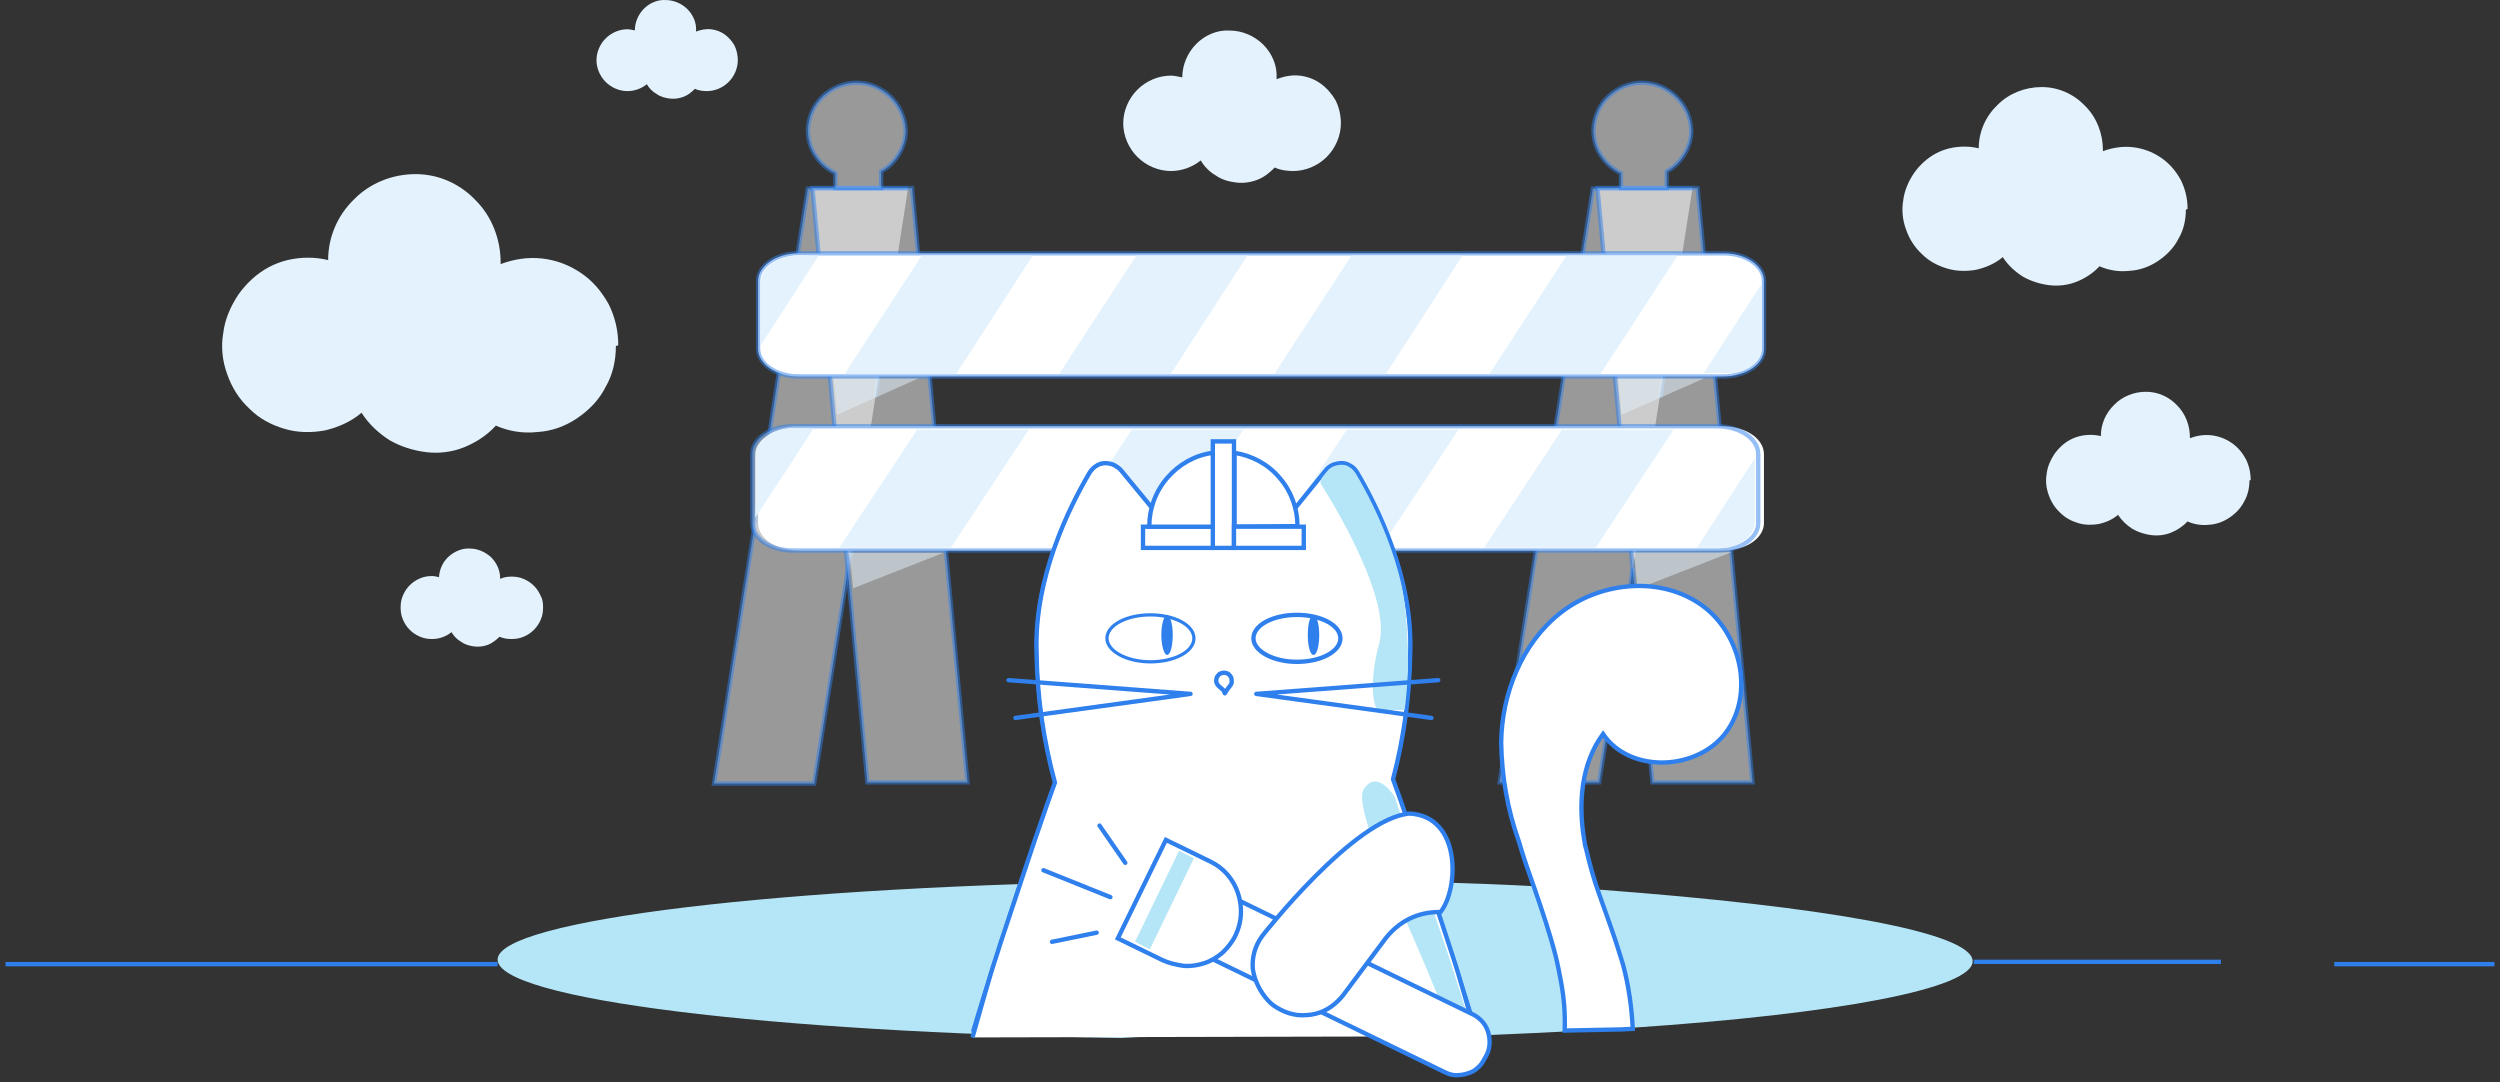<svg width="291" height="126" viewBox="0 0 291 126" fill="none" xmlns="http://www.w3.org/2000/svg">
<rect x="0" y="0" width="291" height="126" fill="#333333" stroke="none"/>
<g clip-path="url(#clip0_18767_3514)">
<path opacity="0.5" d="M103.56 35.153L102.228 43.617V43.75V43.95L101.895 46.216" stroke="#2F80ED" stroke-width="0.507" stroke-miterlimit="10"/>
<path opacity="0.5" d="M105.691 21.957H102.56H97.232H94.568H94.036L92.837 29.555V29.688L92.104 34.287L90.639 43.484L89.507 50.815L88.242 58.613L83.113 91.203H94.768L98.698 66.344L98.964 64.744L99.031 64.477L99.097 64.078V63.944L99.43 62.011" fill="white"/>
<path opacity="0.5" d="M105.691 21.957H102.56H97.232H94.568H94.036L92.837 29.555V29.688L92.104 34.287L90.639 43.484L89.507 50.815L88.242 58.613L83.113 91.203H94.768L98.698 66.344L98.964 64.744L99.031 64.477L99.097 64.078V63.944L99.43 62.011" stroke="#2F80ED" stroke-width="0.507" stroke-miterlimit="10"/>
<path opacity="0.5" d="M112.617 91.07H100.962L94.568 21.891H106.157L112.617 91.07Z" fill="white" stroke="#2F80ED" stroke-width="0.507" stroke-miterlimit="10"/>
<path opacity="0.5" d="M193.602 43.817V44.017L193.269 46.283" stroke="#2F80ED" stroke-width="0.507" stroke-miterlimit="10"/>
<path opacity="0.5" d="M190.406 63.944V64.211" stroke="#2F80ED" stroke-width="0.507" stroke-miterlimit="10"/>
<path opacity="0.5" d="M190.072 66.144L186.143 91.069H174.555L178.817 63.944V63.811L180.549 52.814L181.081 49.682L182.014 43.817V43.684L184.212 29.688V29.555L185.41 21.957H185.943H188.607H193.935H196.999" fill="white"/>
<path opacity="0.5" d="M190.072 66.144L186.143 91.069H174.555L178.817 63.944V63.811L180.549 52.814L181.081 49.682L182.014 43.817V43.684L184.212 29.688V29.555L185.41 21.957H185.943H188.607H193.935H196.999" stroke="#2F80ED" stroke-width="0.507" stroke-miterlimit="10"/>
<path opacity="0.5" d="M192.67 49.682V49.815" stroke="#2F80ED" stroke-width="0.507" stroke-miterlimit="10"/>
<path opacity="0.5" d="M203.992 91.07H192.337L185.943 21.891H197.598L203.992 91.07Z" fill="white" stroke="#2F80ED" stroke-width="0.507" stroke-miterlimit="10"/>
<path opacity="0.5" d="M98.897 64.344H109.82L99.297 68.476L98.897 64.344Z" fill="#E3F2FC"/>
<path opacity="0.5" d="M97.033 44.017H106.956L97.432 48.282L97.033 44.017Z" fill="#E3F2FC"/>
<path opacity="0.5" d="M188.341 44.017H198.398L188.741 48.282L188.341 44.017Z" fill="#E3F2FC"/>
<path opacity="0.5" d="M190.206 64.277H201.528L190.605 68.543L190.206 64.277Z" fill="#E3F2FC"/>
<path opacity="0.5" d="M105.424 15.159C105.424 16.159 105.158 17.092 104.625 17.958C104.092 18.825 103.426 19.491 102.56 19.958V21.89H97.232V20.158C96.3 19.691 95.501 19.025 94.901 18.091C94.302 17.225 94.036 16.159 94.036 15.092C94.102 13.626 94.702 12.227 95.767 11.227C96.833 10.227 98.231 9.627 99.697 9.627C101.162 9.627 102.56 10.227 103.626 11.227C104.692 12.227 105.358 13.693 105.424 15.159Z" fill="white" stroke="#2F80ED" stroke-width="0.507" stroke-miterlimit="10"/>
<path opacity="0.5" d="M196.866 15.159C196.866 16.159 196.599 17.092 196.067 17.958C195.534 18.825 194.868 19.491 194.002 19.958V21.89H188.674V20.158C187.742 19.691 186.942 19.025 186.343 18.091C185.744 17.225 185.477 16.159 185.477 15.092C185.544 13.626 186.143 12.227 187.209 11.227C188.274 10.227 189.673 9.627 191.138 9.627C192.603 9.627 194.002 10.227 195.068 11.227C196.2 12.293 196.799 13.693 196.866 15.159Z" fill="white" stroke="#2F80ED" stroke-width="0.507" stroke-miterlimit="10"/>
<path d="M205.324 32.687V40.618C205.324 42.017 203.992 43.217 202.194 43.617C201.728 43.75 201.195 43.817 200.662 43.817H92.904C90.373 43.817 88.242 42.351 88.242 40.618V32.687C88.242 30.954 90.373 29.488 92.904 29.488H200.662C203.26 29.488 205.324 30.954 205.324 32.687Z" fill="white"/>
<path opacity="0.5" d="M205.324 32.687V40.618C205.324 42.017 203.992 43.217 202.194 43.617C201.728 43.75 201.195 43.817 200.662 43.817H92.904C90.373 43.817 88.242 42.351 88.242 40.618V32.687C88.242 30.954 90.373 29.488 92.904 29.488H200.662C203.26 29.488 205.324 30.954 205.324 32.687Z" stroke="#2F80ED" stroke-width="0.507" stroke-miterlimit="10"/>
<path d="M111.285 43.55H98.298L107.289 29.754H120.21L111.285 43.55Z" fill="#E3F2FC"/>
<path d="M136.26 43.55H123.273L132.264 29.754H145.185L136.26 43.55Z" fill="#E3F2FC"/>
<path d="M161.302 43.55H148.315L157.306 29.754H170.226L161.302 43.55Z" fill="#E3F2FC"/>
<path d="M186.277 43.55H173.356L182.347 29.754H195.268L186.277 43.55Z" fill="#E3F2FC"/>
<path d="M95.301 29.755L88.575 40.151V32.82C88.575 31.088 90.706 29.688 93.17 29.688L95.301 29.755Z" fill="#E3F2FC"/>
<path d="M205.058 33.02V40.485C205.058 41.885 203.726 43.017 201.928 43.417H198.331L205.058 33.02Z" fill="#E3F2FC"/>
<path d="M205.324 52.881V60.879C205.324 62.278 203.992 63.478 202.194 63.878C201.728 64.011 201.195 64.078 200.662 64.078H92.903C90.373 64.078 88.242 62.678 88.242 60.879V52.814C88.242 51.081 90.373 49.615 92.903 49.615H200.662C203.259 49.682 205.324 51.081 205.324 52.881Z" fill="white"/>
<path opacity="0.5" d="M204.658 52.881V60.879C204.658 62.278 203.326 63.478 201.528 63.878C201.062 64.011 200.529 64.078 199.996 64.078H92.238C89.707 64.078 87.576 62.678 87.576 60.879V52.814C87.576 51.081 89.707 49.615 92.238 49.615H199.996C202.594 49.682 204.658 51.081 204.658 52.881Z" fill="white" stroke="#2F80ED" stroke-width="0.507" stroke-miterlimit="10"/>
<path d="M110.686 63.744H97.699L106.756 50.015H119.743L110.686 63.744Z" fill="#E3F2FC"/>
<path d="M135.727 63.744H122.74L131.731 50.015H144.718L135.727 63.744Z" fill="#E3F2FC"/>
<path d="M160.702 63.744H147.715L156.773 50.015H169.76L160.702 63.744Z" fill="#E3F2FC"/>
<path d="M185.744 63.744H172.757L181.814 50.015H194.801L185.744 63.744Z" fill="#E3F2FC"/>
<path d="M94.702 49.882L87.909 60.278V52.947C87.909 51.215 90.04 49.815 92.571 49.815L94.702 49.882Z" fill="#E3F2FC"/>
<path d="M204.259 53.348V60.812C204.259 62.145 202.927 63.345 201.128 63.745H197.532L204.259 53.348Z" fill="#E3F2FC"/>
<path d="M229.616 111.893C229.616 115.092 213.832 118.024 190.055 119.624L188.723 119.691C182.33 120.091 175.27 120.424 167.878 120.69C167.878 120.69 148.164 120.29 143.769 120.29C139.306 120.29 130.515 120.824 130.515 120.824C89.423 120.157 57.921 116.292 57.921 111.693C57.921 107.094 91.155 103.096 133.978 102.562C137.175 102.562 140.505 102.562 143.835 102.562C146.832 102.562 149.763 102.562 152.626 102.562H154.691H154.957C157.222 102.562 159.486 102.629 161.684 102.696H163.748H165.347H167.345C171.274 102.829 175.137 102.962 178.8 103.162C181.331 103.296 183.862 103.429 186.259 103.562C212.1 105.495 229.616 108.494 229.616 111.893Z" fill="#B5E6F7"/>
<path d="M63.214 70.717C63.214 71.183 63.147 71.65 62.948 72.116C62.748 72.583 62.481 72.983 62.148 73.316C61.815 73.649 61.416 73.916 60.95 74.115C60.483 74.316 60.017 74.382 59.551 74.382C59.085 74.382 58.552 74.316 58.152 74.115C57.753 74.515 57.287 74.849 56.82 75.049C56.288 75.249 55.755 75.315 55.222 75.249C54.689 75.182 54.156 75.049 53.69 74.715C53.224 74.449 52.824 74.049 52.558 73.582C51.892 74.115 51.093 74.382 50.294 74.382C49.827 74.382 49.361 74.316 48.895 74.115C48.429 73.916 48.029 73.649 47.696 73.316C47.363 72.983 47.097 72.583 46.897 72.116C46.697 71.65 46.631 71.183 46.631 70.717C46.631 70.25 46.697 69.784 46.897 69.317C47.097 68.85 47.363 68.451 47.696 68.117C48.029 67.784 48.429 67.517 48.895 67.318C49.361 67.118 49.827 67.051 50.294 67.051C50.56 67.051 50.826 67.118 51.093 67.184C51.159 66.251 51.559 65.385 52.225 64.785C52.891 64.185 53.823 63.785 54.689 63.852C55.622 63.852 56.487 64.252 57.153 64.852C57.819 65.518 58.219 66.385 58.219 67.318V67.384C58.619 67.184 59.085 67.118 59.551 67.118C60.017 67.118 60.483 67.184 60.95 67.384C61.416 67.584 61.815 67.851 62.148 68.184C62.481 68.517 62.748 68.917 62.948 69.384C63.147 69.717 63.214 70.183 63.214 70.717Z" fill="#E3F2FC"/>
<path d="M85.882 7.005C85.882 7.938 85.483 8.871 84.817 9.538C84.151 10.204 83.219 10.604 82.286 10.604C81.82 10.604 81.287 10.537 80.888 10.337C80.488 10.737 80.088 11.07 79.555 11.271C79.023 11.47 78.49 11.537 77.957 11.47C77.424 11.404 76.891 11.271 76.425 10.937C75.959 10.671 75.56 10.271 75.293 9.804C74.627 10.337 73.828 10.604 73.029 10.604C72.096 10.604 71.164 10.204 70.498 9.538C69.832 8.871 69.432 7.938 69.432 7.005C69.432 6.072 69.832 5.139 70.498 4.473C71.164 3.806 72.096 3.406 73.029 3.406C73.295 3.406 73.562 3.473 73.895 3.539C73.895 2.606 74.294 1.673 74.96 1.007C75.626 0.34 76.559 -0.059 77.491 0.007C78.423 0.007 79.356 0.407 80.022 1.074C80.688 1.74 81.087 2.673 81.021 3.606V3.673C81.553 3.473 82.153 3.34 82.752 3.406C83.352 3.473 83.885 3.673 84.351 4.006C84.817 4.339 85.216 4.806 85.483 5.272C85.749 5.805 85.882 6.405 85.882 7.005Z" fill="#E3F2FC"/>
<path d="M156.079 14.354C156.079 15.793 155.463 17.233 154.437 18.261C153.412 19.289 151.976 19.906 150.54 19.906C149.822 19.906 149.001 19.803 148.386 19.495C147.77 20.112 147.155 20.626 146.334 20.934C145.514 21.243 144.693 21.346 143.873 21.243C143.052 21.14 142.231 20.934 141.513 20.42C140.795 20.009 140.18 19.392 139.77 18.672C138.744 19.495 137.513 19.906 136.282 19.906C134.846 19.906 133.41 19.289 132.385 18.261C131.359 17.233 130.743 15.793 130.743 14.354C130.743 12.915 131.359 11.475 132.385 10.447C133.41 9.419 134.846 8.802 136.282 8.802C136.693 8.802 137.103 8.905 137.616 9.007C137.616 7.568 138.231 6.128 139.257 5.1C140.283 4.072 141.719 3.455 143.155 3.558C144.591 3.558 146.027 4.175 147.052 5.203C148.078 6.231 148.693 7.671 148.591 9.11V9.213C149.411 8.905 150.335 8.699 151.258 8.802C152.181 8.905 153.001 9.213 153.719 9.727C154.437 10.241 155.053 10.961 155.463 11.681C155.873 12.503 156.079 13.429 156.079 14.354Z" fill="#E3F2FC"/>
<path d="M254.435 24.397C254.435 25.596 254.169 26.796 253.569 27.796C253.037 28.862 252.171 29.728 251.172 30.395C250.173 31.061 249.041 31.461 247.842 31.528C246.643 31.661 245.444 31.461 244.379 30.995C243.646 31.794 242.714 32.394 241.715 32.794C240.716 33.194 239.583 33.327 238.518 33.194C237.452 33.061 236.387 32.727 235.454 32.194C234.522 31.594 233.723 30.861 233.123 29.928C232.257 30.661 231.192 31.128 230.06 31.395C228.927 31.594 227.795 31.594 226.663 31.261C225.531 30.928 224.532 30.395 223.733 29.595C222.867 28.795 222.268 27.862 221.868 26.729C221.468 25.663 221.335 24.463 221.535 23.33C221.668 22.197 222.134 21.131 222.8 20.131C223.466 19.198 224.332 18.398 225.331 17.865C226.33 17.332 227.462 17.066 228.661 17.066C229.194 17.066 229.793 17.132 230.326 17.265C230.326 15.333 231.125 13.533 232.524 12.2C233.856 10.867 235.721 10.134 237.652 10.134C239.583 10.134 241.382 10.934 242.714 12.334C244.046 13.666 244.778 15.533 244.778 17.465C244.778 17.532 244.778 17.532 244.778 17.599C245.844 17.199 247.043 16.999 248.241 17.132C249.44 17.265 250.506 17.665 251.505 18.332C252.504 18.998 253.236 19.865 253.836 20.931C254.369 21.997 254.635 23.13 254.635 24.33L254.435 24.397Z" fill="#E3F2FC"/>
<path d="M258.52 111.959H229.749" stroke="#2F80ED" stroke-width="0.507" stroke-miterlimit="10"/>
<path d="M290.355 112.226H271.707" stroke="#2F80ED" stroke-width="0.507" stroke-miterlimit="10"/>
<path d="M57.921 112.226H0.646" stroke="#2F80ED" stroke-width="0.507" stroke-miterlimit="10"/>
<path d="M201.111 84.968C197.914 89.7 189.789 90.166 186.592 85.434C183.995 88.967 183.662 93.699 184.461 98.097C184.461 98.364 184.594 98.63 184.661 98.964C185.06 100.697 185.526 102.363 186.126 104.029C186.992 106.495 187.924 108.961 188.657 111.427C188.723 111.693 188.856 112.026 188.923 112.293C189.589 114.759 189.922 117.225 190.055 119.757L188.723 119.824L182.13 119.957C182.196 118.091 182.063 116.292 181.73 114.426C181.53 113.359 181.331 112.293 181.064 111.227C180.398 108.627 179.532 106.095 178.667 103.562C178.001 101.696 177.335 99.83 176.802 97.964C175.47 94.232 174.804 90.366 174.737 86.434C174.804 80.769 177.135 74.904 181.597 71.372C186.059 67.84 192.786 67.04 197.581 70.106C202.376 73.105 204.308 80.236 201.111 84.968Z" fill="white" stroke="#2F80ED" stroke-width="0.507" stroke-miterlimit="10"/>
<path d="M171.874 120.623C171.008 117.891 170.075 114.225 169.01 111.026C167.478 106.294 165.88 101.562 164.614 97.763C163.415 94.231 162.483 91.565 162.15 90.699C163.415 85.9 164.081 80.969 164.148 76.037C164.481 67.306 160.352 59.042 157.954 54.977C157.754 54.643 157.488 54.377 157.222 54.243C156.889 54.043 156.556 53.91 156.223 53.91C155.89 53.91 155.49 53.977 155.157 54.11C154.824 54.243 154.558 54.443 154.291 54.777L150.895 58.975C150.628 59.309 150.229 59.575 149.829 59.708C149.43 59.842 148.963 59.842 148.564 59.708C144.568 58.642 140.305 58.642 136.309 59.708C135.91 59.842 135.444 59.842 135.044 59.708C134.644 59.575 134.245 59.309 133.978 58.975L130.515 54.777C130.315 54.51 129.982 54.31 129.649 54.11C129.316 53.977 128.983 53.91 128.584 53.91C128.251 53.91 127.851 54.043 127.585 54.243C127.252 54.443 127.052 54.71 126.852 54.977C124.455 59.042 120.325 67.306 120.658 76.037C120.725 81.102 121.458 86.167 122.79 91.099C122.39 92.165 121.524 94.631 120.459 97.763C120.325 98.163 120.192 98.563 120.059 98.963C118.993 102.162 117.728 105.961 116.463 109.76C116.329 110.16 116.196 110.626 116.063 111.026C114.997 114.225 113.998 118.024 113.199 120.757" fill="white"/>
<path d="M171.874 120.623C171.008 117.891 170.075 114.225 169.01 111.026C167.478 106.294 165.88 101.562 164.614 97.763C163.415 94.231 162.483 91.565 162.15 90.699C163.415 85.9 164.081 80.969 164.148 76.037C164.481 67.306 160.352 59.042 157.954 54.977C157.754 54.643 157.488 54.377 157.222 54.243C156.889 54.043 156.556 53.91 156.223 53.91C155.89 53.91 155.49 53.977 155.157 54.11C154.824 54.243 154.558 54.443 154.291 54.777L150.895 58.975C150.628 59.309 150.229 59.575 149.829 59.708C149.43 59.842 148.963 59.842 148.564 59.708C144.568 58.642 140.305 58.642 136.309 59.708C135.91 59.842 135.444 59.842 135.044 59.708C134.644 59.575 134.245 59.309 133.978 58.975L130.515 54.777C130.315 54.51 129.982 54.31 129.649 54.11C129.316 53.977 128.983 53.91 128.584 53.91C128.251 53.91 127.851 54.043 127.585 54.243C127.252 54.443 127.052 54.71 126.852 54.977C124.455 59.042 120.325 67.306 120.658 76.037C120.725 81.102 121.458 86.167 122.79 91.099C122.39 92.165 121.524 94.631 120.459 97.763C120.325 98.163 120.192 98.563 120.059 98.963C118.993 102.162 117.728 105.961 116.463 109.76C116.329 110.16 116.196 110.626 116.063 111.026C114.997 114.225 113.998 118.024 113.199 120.757" stroke="#2F80ED" stroke-width="0.507" stroke-miterlimit="10"/>
<path d="M153.692 56.243C153.692 56.243 162.083 69.106 160.551 74.837C159.02 80.569 160.285 82.635 160.285 82.635H163.682C163.682 82.635 164.947 69.772 161.351 61.775C157.754 53.71 156.689 53.71 156.023 53.844C155.423 53.91 154.89 54.177 154.424 54.643C153.958 55.11 153.758 55.643 153.692 56.243Z" fill="#B5E6F7"/>
<path d="M113.199 120.09C113.998 117.358 114.997 114.225 116.063 111.026C116.196 110.626 116.329 110.16 116.463 109.76C117.661 105.961 118.927 102.162 120.059 98.963C120.192 98.563 120.325 98.163 120.459 97.763C121.524 94.631 122.39 92.232 122.79 91.099C121.458 86.167 120.725 81.102 120.658 76.037C120.325 67.306 124.455 59.042 126.852 54.977C127.052 54.643 127.318 54.443 127.585 54.243C127.918 54.043 128.251 53.977 128.584 53.91C128.917 53.91 129.316 53.977 129.649 54.11C129.982 54.243 130.249 54.443 130.515 54.777L133.978 58.975C134.245 59.309 134.644 59.575 135.044 59.708C135.444 59.842 135.91 59.842 136.309 59.708C140.305 58.642 144.568 58.642 148.564 59.708C148.963 59.842 149.43 59.842 149.829 59.708C150.229 59.575 150.628 59.309 150.895 58.975L154.291 54.777C154.491 54.51 154.824 54.243 155.157 54.11C155.49 53.977 155.823 53.91 156.223 53.91C156.622 53.91 156.955 54.043 157.222 54.243C157.555 54.443 157.754 54.71 157.954 54.977C160.352 59.042 164.481 67.306 164.148 76.037C164.081 80.969 163.415 85.9 162.15 90.699C162.483 91.565 163.415 94.231 164.614 97.763C165.88 101.562 167.478 106.294 169.01 111.026C170.075 114.225 171.008 117.291 171.874 120.023" stroke="#2F80ED" stroke-width="0.38" stroke-miterlimit="10"/>
<path d="M142.57 80.703L142.77 80.369L143.169 79.836C143.302 79.703 143.369 79.503 143.369 79.37C143.369 79.236 143.369 79.036 143.302 78.836C143.236 78.703 143.103 78.57 142.969 78.436C142.836 78.37 142.636 78.303 142.503 78.303C142.303 78.303 142.104 78.37 141.97 78.436C141.837 78.57 141.704 78.703 141.637 78.836C141.571 79.036 141.571 79.17 141.571 79.37C141.637 79.57 141.704 79.703 141.837 79.836L142.437 80.369L142.57 80.703Z" stroke="#2F80ED" stroke-width="0.507" stroke-linecap="round" stroke-linejoin="round"/>
<path d="M133.912 77.037C136.709 77.037 138.973 75.837 138.973 74.304C138.973 72.771 136.709 71.572 133.912 71.572C131.114 71.572 128.85 72.771 128.85 74.304C128.85 75.77 131.114 77.037 133.912 77.037Z" stroke="#2F80ED" stroke-width="0.38" stroke-miterlimit="10"/>
<path d="M135.843 76.237C136.243 76.237 136.509 75.171 136.509 73.904C136.509 72.572 136.176 71.572 135.843 71.572C135.51 71.572 135.177 72.638 135.177 73.904C135.177 75.171 135.51 76.237 135.843 76.237Z" fill="#2F80ED"/>
<path d="M152.893 76.237C153.292 76.237 153.559 75.171 153.559 73.904C153.559 72.572 153.226 71.572 152.893 71.572C152.493 71.572 152.227 72.638 152.227 73.904C152.227 75.171 152.493 76.237 152.893 76.237Z" fill="#2F80ED"/>
<path d="M151.028 61.242L143.702 61.308V52.711C145.766 53.044 147.631 54.044 148.963 55.643C150.295 57.176 151.028 59.176 151.028 61.242Z" fill="white" stroke="#2F80ED" stroke-width="0.507" stroke-miterlimit="10" stroke-linecap="round"/>
<path d="M143.635 61.308V63.774H141.171V61.308V52.711V51.378H143.635V52.711V61.308Z" fill="white" stroke="#2F80ED" stroke-width="0.507" stroke-miterlimit="10" stroke-linecap="round"/>
<path d="M141.171 61.308V63.774H134.711H133.778H133.379H133.046V61.308H133.712H141.171Z" fill="white" stroke="#2F80ED" stroke-width="0.507" stroke-miterlimit="10" stroke-linecap="round"/>
<path d="M151.76 61.308V63.774H151.561H151.028H150.095H143.635V61.308H151.028H151.76Z" fill="white" stroke="#2F80ED" stroke-width="0.507" stroke-miterlimit="10" stroke-linecap="round"/>
<path d="M141.171 52.711V61.308H133.779V61.242C133.779 59.176 134.511 57.176 135.91 55.577C137.242 54.044 139.107 52.977 141.171 52.711Z" fill="white" stroke="#2F80ED" stroke-width="0.507" stroke-miterlimit="10" stroke-linecap="round"/>
<path d="M121.458 101.296L129.25 104.428" stroke="#2F80ED" stroke-width="0.507" stroke-miterlimit="10" stroke-linecap="round"/>
<path d="M122.457 109.627L127.651 108.561" stroke="#2F80ED" stroke-width="0.507" stroke-miterlimit="10" stroke-linecap="round"/>
<path d="M127.984 96.098L130.981 100.43" stroke="#2F80ED" stroke-width="0.507" stroke-miterlimit="10" stroke-linecap="round"/>
<path d="M150.961 77.037C153.758 77.037 156.023 75.837 156.023 74.304C156.023 72.771 153.758 71.572 150.961 71.572C148.164 71.572 145.9 72.771 145.9 74.304C145.9 75.77 148.164 77.037 150.961 77.037Z" stroke="#2F80ED" stroke-width="0.507" stroke-miterlimit="10"/>
<path d="M117.395 79.169L138.574 80.769L118.194 83.568" stroke="#2F80ED" stroke-width="0.507" stroke-linecap="round" stroke-linejoin="round"/>
<path d="M167.411 79.169L146.233 80.769L166.612 83.568" stroke="#2F80ED" stroke-width="0.507" stroke-linecap="round" stroke-linejoin="round"/>
<path d="M171.407 120.024H168.81C167.012 114.159 162.083 104.162 159.752 97.697C158.753 94.832 158.22 92.632 158.753 91.832C160.352 89.433 162.35 92.766 162.35 92.766L164.015 97.697L168.61 111.227L171.407 120.024Z" fill="#B5E6F7"/>
<path d="M168.211 124.822L138.907 110.56L142.17 103.829L171.474 118.091C172.273 118.491 172.939 119.224 173.206 120.09C173.472 120.957 173.472 121.89 173.072 122.756L172.806 123.223C172.606 123.623 172.34 124.022 172.007 124.289C171.674 124.622 171.274 124.822 170.808 124.956C170.408 125.089 169.942 125.155 169.476 125.155C169.076 125.155 168.61 125.022 168.211 124.822Z" fill="white" stroke="#2F80ED" stroke-width="0.507" stroke-miterlimit="10"/>
<path d="M135.31 111.759L130.115 109.227L135.71 97.764L140.905 100.296C142.436 101.029 143.569 102.362 144.101 103.962C144.634 105.561 144.568 107.294 143.835 108.827C143.502 109.56 142.969 110.227 142.37 110.826C141.77 111.36 141.038 111.826 140.239 112.093C139.439 112.359 138.64 112.493 137.774 112.426C136.842 112.293 136.043 112.093 135.31 111.759Z" fill="white" stroke="#2F80ED" stroke-width="0.507" stroke-miterlimit="10"/>
<path d="M132.114 109.627L133.845 110.493L138.973 99.897L137.242 99.03L132.114 109.627Z" fill="#B5E6F7"/>
<path d="M147.631 116.492C147.831 116.692 148.031 116.892 148.231 117.025C149.363 117.825 150.695 118.291 152.094 118.158C153.492 118.091 154.758 117.491 155.757 116.492C155.956 116.292 156.156 116.092 156.356 115.825L161.284 109.227C162.017 108.294 162.949 107.494 164.015 106.961C165.081 106.428 166.279 106.161 167.478 106.161C167.545 106.161 167.611 106.161 167.678 106.161C169.809 103.496 170.142 95.031 164.082 94.698C157.621 95.231 146.965 108.894 146.965 108.894C146.1 110.027 145.7 111.426 145.833 112.826C146.033 114.159 146.699 115.492 147.631 116.492Z" fill="white" stroke="#2F80ED" stroke-width="0.507" stroke-miterlimit="10"/>
<path d="M71.688 40.282C71.688 41.965 71.318 43.649 70.486 45.052C69.745 46.548 68.543 47.764 67.155 48.699C65.767 49.634 64.194 50.195 62.529 50.289C60.864 50.476 59.198 50.195 57.718 49.541C56.7 50.663 55.405 51.505 54.017 52.066C52.629 52.627 51.056 52.814 49.576 52.627C48.096 52.44 46.615 51.972 45.32 51.224C44.025 50.382 42.915 49.354 42.082 48.044C40.879 49.073 39.399 49.728 37.826 50.102C36.253 50.382 34.68 50.382 33.108 49.915C31.535 49.447 30.147 48.699 29.037 47.577C27.834 46.454 27.001 45.145 26.446 43.555C25.891 42.059 25.706 40.375 25.983 38.785C26.169 37.196 26.816 35.699 27.741 34.297C28.666 32.987 29.869 31.865 31.257 31.117C32.645 30.369 34.218 29.994 35.883 29.994C36.623 29.994 37.456 30.088 38.196 30.275C38.196 27.563 39.306 25.038 41.249 23.167C43.1 21.297 45.69 20.268 48.373 20.268C51.056 20.268 53.554 21.39 55.405 23.354C57.255 25.225 58.273 27.843 58.273 30.556C58.273 30.649 58.273 30.649 58.273 30.743C59.753 30.181 61.419 29.901 63.084 30.088C64.749 30.275 66.23 30.836 67.618 31.771C69.005 32.707 70.023 33.922 70.856 35.419C71.596 36.915 71.966 38.505 71.966 40.188L71.688 40.282Z" fill="#E3F2FC"/>
<path d="M261.836 55.923C261.836 56.791 261.645 57.659 261.215 58.382C260.832 59.154 260.211 59.781 259.495 60.263C258.778 60.745 257.965 61.034 257.105 61.083C256.245 61.179 255.385 61.034 254.62 60.697C254.095 61.275 253.426 61.709 252.709 61.999C251.992 62.288 251.18 62.385 250.415 62.288C249.651 62.192 248.886 61.95 248.217 61.565C247.548 61.131 246.975 60.6 246.545 59.925C245.924 60.456 245.159 60.793 244.347 60.986C243.534 61.131 242.722 61.131 241.91 60.89C241.097 60.648 240.38 60.263 239.807 59.684C239.186 59.105 238.756 58.43 238.469 57.611C238.182 56.839 238.087 55.971 238.23 55.151C238.326 54.331 238.66 53.56 239.138 52.836C239.616 52.161 240.237 51.583 240.954 51.197C241.671 50.811 242.483 50.618 243.343 50.618C243.725 50.618 244.156 50.666 244.538 50.763C244.538 49.364 245.111 48.062 246.115 47.098C247.07 46.133 248.408 45.603 249.794 45.603C251.18 45.603 252.47 46.182 253.426 47.194C254.382 48.159 254.907 49.509 254.907 50.907C254.907 50.956 254.907 50.956 254.907 51.004C255.672 50.715 256.532 50.57 257.392 50.666C258.252 50.763 259.017 51.052 259.733 51.534C260.45 52.017 260.976 52.644 261.406 53.415C261.788 54.187 261.979 55.006 261.979 55.874L261.836 55.923Z" fill="#E3F2FC"/>
</g>
<defs>
<clipPath id="clip0_18767_3514">
<rect width="291" height="126" fill="white"/>
</clipPath>
</defs>
</svg>
